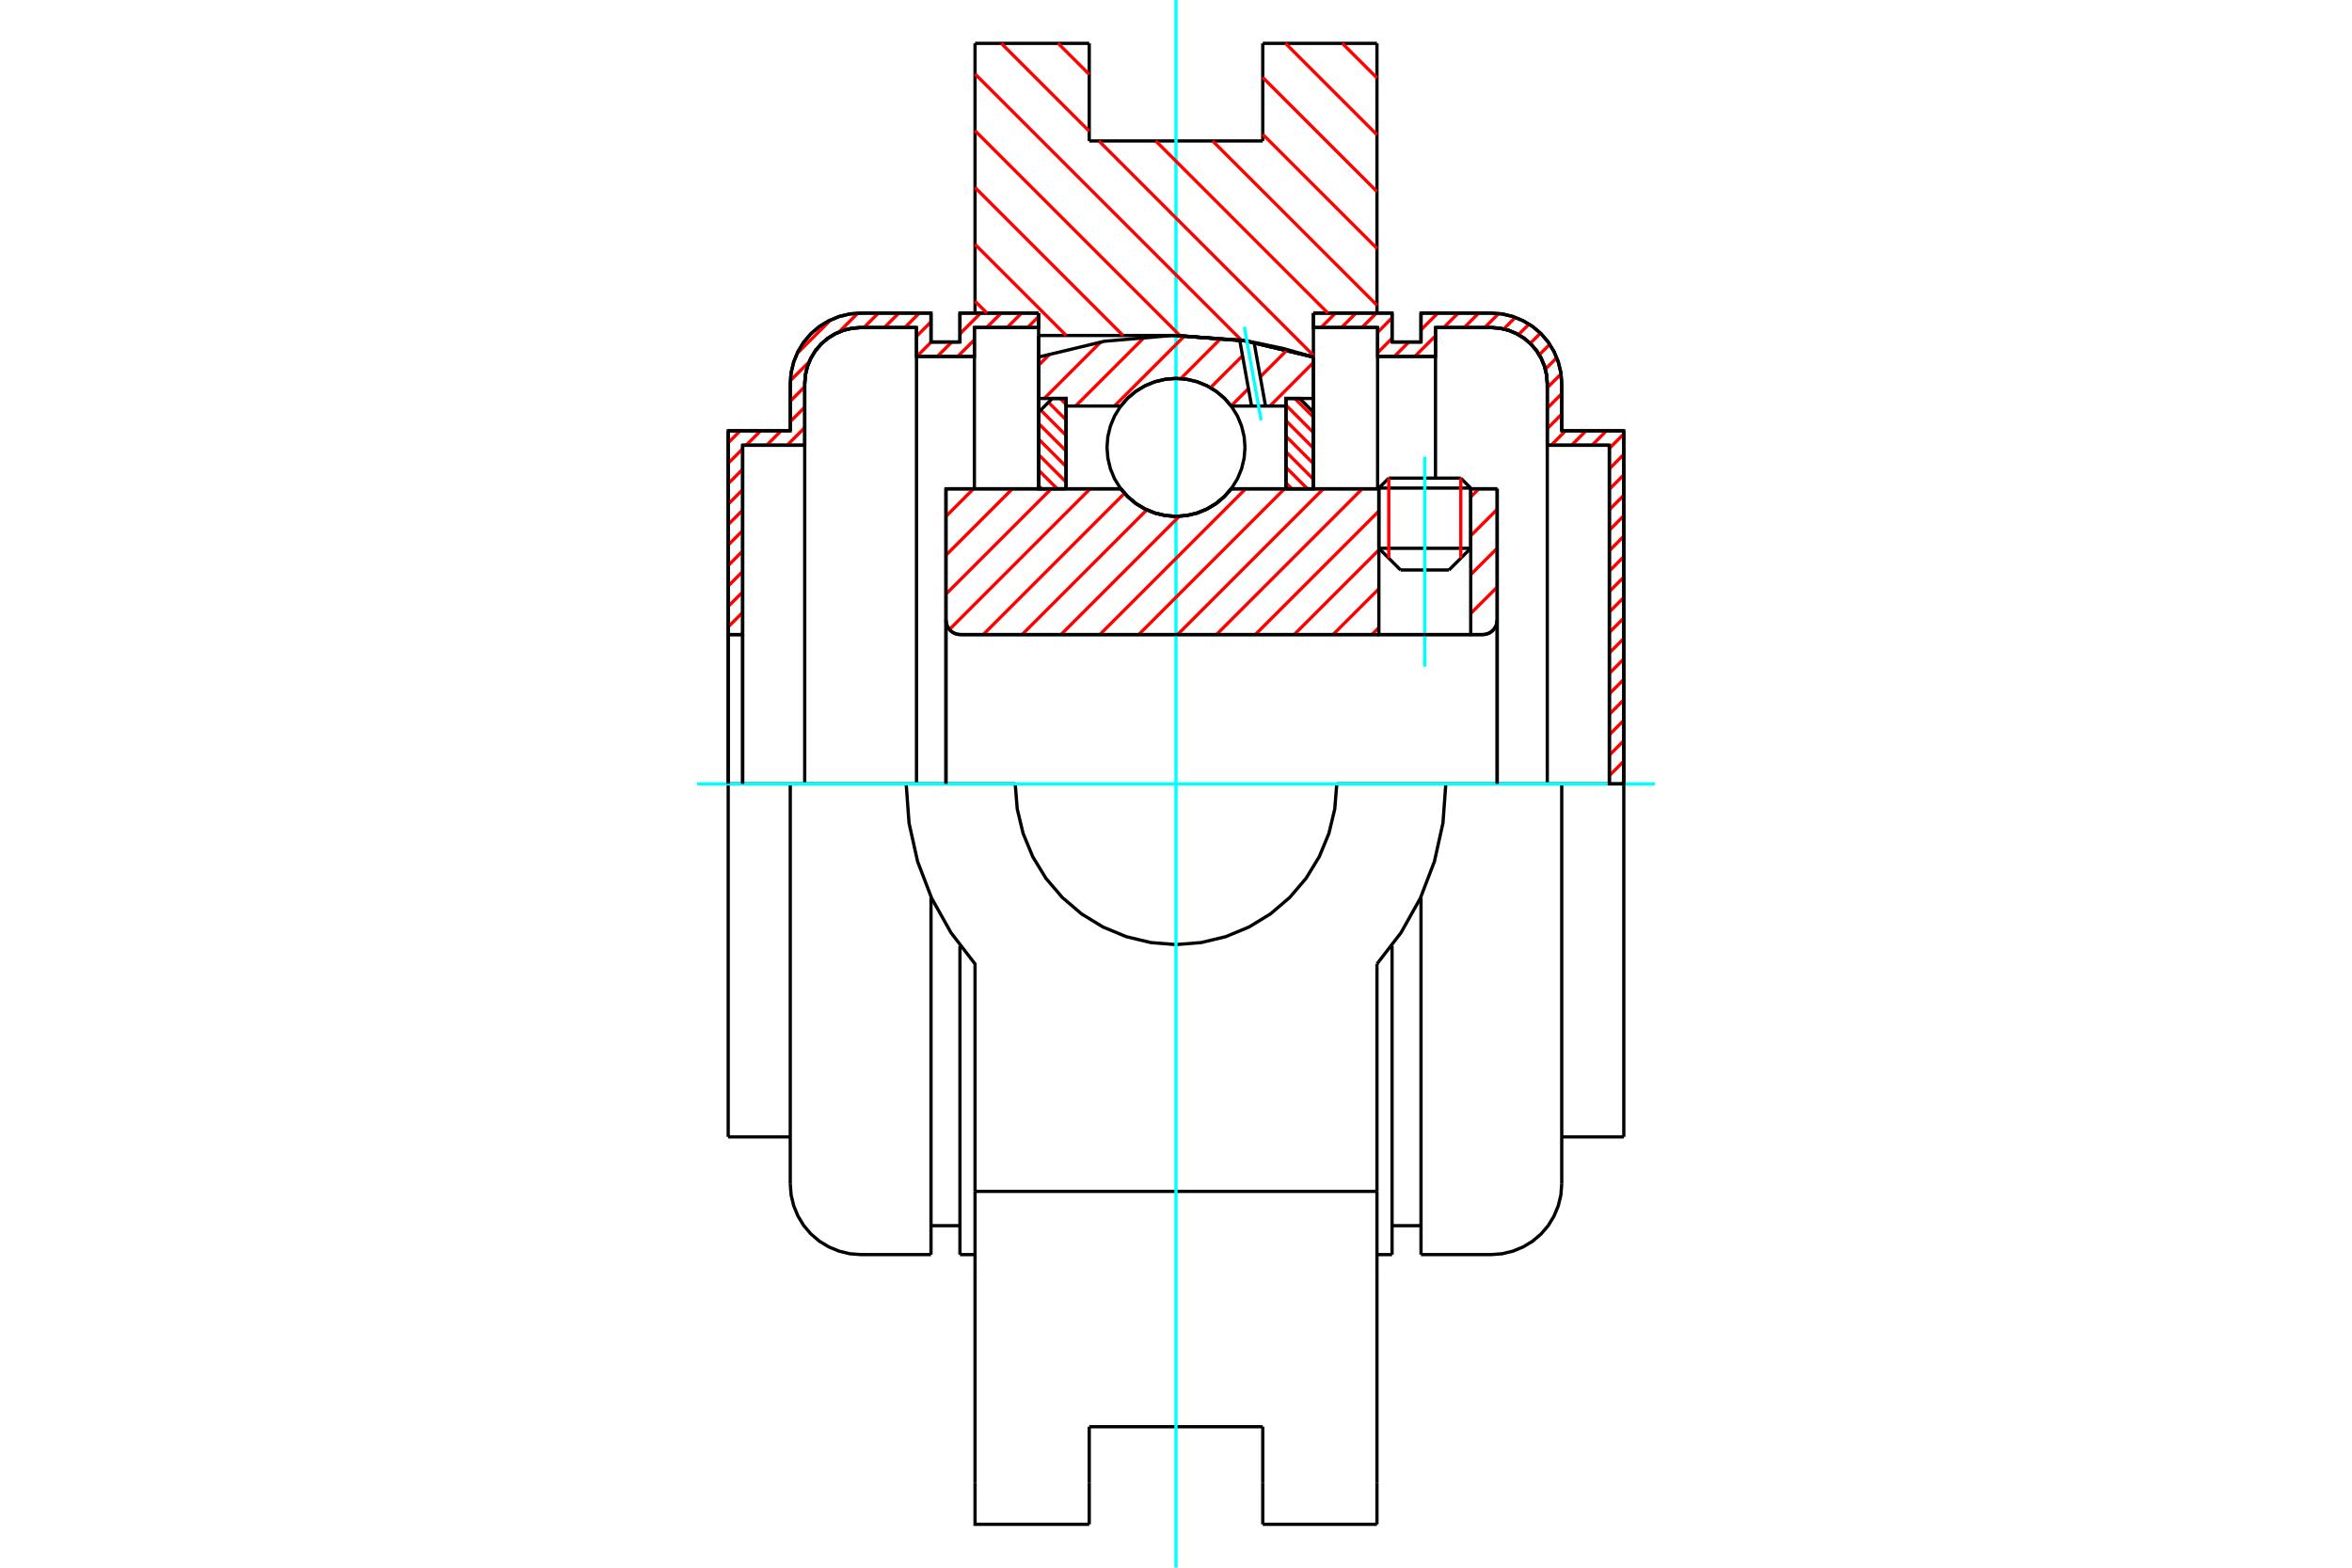 <?xml version="1.0" standalone="no"?>
<!DOCTYPE svg PUBLIC "-//W3C//DTD SVG 1.1//EN"
	"http://www.w3.org/Graphics/SVG/1.1/DTD/svg11.dtd">
<svg xmlns="http://www.w3.org/2000/svg" height="100%" width="100%" viewBox="0 0 36000 24000">
	<rect x="-1800" y="-1200" width="39600" height="26400" style="fill:#FFF"/>
	<g style="fill:none; fill-rule:evenodd" transform="matrix(1 0 0 1 0 0)">
		<g style="fill:none; stroke:#000; stroke-width:50; shape-rendering:geometricPrecision">
			<line x1="22511" y1="7472" x2="21105" y2="7472"/>
			<line x1="21257" y1="7320" x2="22359" y2="7320"/>
			<line x1="21105" y1="8394" x2="22511" y2="8394"/>
			<line x1="22179" y1="8726" x2="21437" y2="8726"/>
			<polyline points="22694,9715 22729,9712 22762,9704 22795,9691 22824,9673 22851,9650 22873,9624 22891,9594 22905,9562 22913,9528 22916,9494"/>
			<line x1="22916" y1="7483" x2="22916" y2="9494"/>
			<line x1="22511" y1="7483" x2="22916" y2="7483"/>
			<line x1="18845" y1="7483" x2="21105" y2="7483"/>
			<polyline points="17155,7483 17263,7605 17388,7710 17528,7794 17679,7855 17837,7893 18000,7905 18163,7893 18321,7855 18472,7794 18612,7710 18737,7605 18845,7483"/>
			<line x1="14479" y1="7483" x2="17155" y2="7483"/>
			<line x1="14479" y1="9494" x2="14479" y2="7483"/>
			<polyline points="14479,9494 14482,9528 14490,9562 14503,9594 14522,9624 14544,9650 14571,9673 14600,9691 14632,9704 14666,9712 14701,9715"/>
			<line x1="22694" y1="9715" x2="14701" y2="9715"/>
			<line x1="22916" y1="9494" x2="22916" y2="12000"/>
			<line x1="14479" y1="9494" x2="14479" y2="12000"/>
			<line x1="21257" y1="7320" x2="21105" y2="7472"/>
			<line x1="22511" y1="7472" x2="22359" y2="7320"/>
			<line x1="22179" y1="8726" x2="22511" y2="8394"/>
			<line x1="21105" y1="8394" x2="21437" y2="8726"/>
			<line x1="21105" y1="7472" x2="21105" y2="8394"/>
			<line x1="22511" y1="8394" x2="22511" y2="7472"/>
			<line x1="21076" y1="664" x2="21076" y2="4793"/>
			<line x1="19328" y1="664" x2="21076" y2="664"/>
			<line x1="19328" y1="2158" x2="19328" y2="664"/>
			<line x1="16672" y1="2158" x2="19328" y2="2158"/>
			<line x1="16672" y1="664" x2="16672" y2="2158"/>
			<line x1="14924" y1="664" x2="16672" y2="664"/>
			<line x1="14924" y1="4793" x2="14924" y2="664"/>
			<line x1="15897" y1="5136" x2="15897" y2="4793"/>
			<line x1="18000" y1="5136" x2="15897" y2="5136"/>
			<polyline points="20103,5466 19065,5219 18000,5136"/>
			<line x1="20103" y1="4793" x2="20103" y2="5466"/>
			<line x1="22130" y1="12000" x2="20461" y2="12000"/>
			<line x1="15539" y1="12000" x2="13870" y2="12000"/>
			<polyline points="15539,12000 15570,12385 15660,12760 15808,13117 16009,13446 16260,13740 16554,13991 16883,14192 17240,14340 17615,14430 18000,14461 18385,14430 18760,14340 19117,14192 19446,13991 19740,13740 19991,13446 20192,13117 20340,12760 20430,12385 20461,12000"/>
			<polyline points="13870,12000 13914,12601 14045,13190 14261,13753 14556,14279 14924,14757 14924,18239"/>
			<line x1="21076" y1="18239" x2="14924" y2="18239"/>
			<line x1="21076" y1="14757" x2="21076" y2="18239"/>
			<polyline points="21076,14757 21444,14279 21739,13753 21955,13190 22086,12601 22130,12000"/>
			<line x1="21076" y1="19513" x2="21076" y2="18239"/>
			<line x1="21076" y1="22704" x2="21076" y2="19513"/>
			<line x1="21076" y1="23336" x2="21076" y2="22704"/>
			<line x1="20103" y1="5466" x2="20103" y2="7483"/>
			<line x1="15897" y1="7483" x2="15897" y2="5136"/>
			<line x1="16672" y1="22704" x2="16672" y2="21842"/>
			<line x1="16672" y1="23336" x2="16672" y2="22704"/>
			<line x1="16672" y1="21842" x2="19328" y2="21842"/>
			<line x1="19328" y1="22704" x2="19328" y2="23336"/>
			<line x1="19328" y1="21842" x2="19328" y2="22704"/>
			<line x1="14924" y1="19513" x2="14924" y2="22704"/>
			<line x1="19328" y1="23336" x2="21076" y2="23336"/>
			<polyline points="14924,22704 14924,23336 16672,23336"/>
			<line x1="14924" y1="19513" x2="14924" y2="18239"/>
			<polyline points="20103,5466 19065,5219 18000,5136"/>
			<line x1="12096" y1="12000" x2="11146" y2="12000"/>
			<line x1="13177" y1="12000" x2="12096" y2="12000"/>
			<line x1="13870" y1="12000" x2="13177" y2="12000"/>
			<line x1="11367" y1="9715" x2="11146" y2="9715"/>
			<line x1="11367" y1="6816" x2="11367" y2="9715"/>
			<line x1="12317" y1="6816" x2="11367" y2="6816"/>
			<line x1="12317" y1="5874" x2="12317" y2="6816"/>
			<polyline points="13177,5014 13042,5025 12911,5056 12787,5108 12672,5178 12569,5266 12481,5369 12411,5484 12359,5608 12328,5739 12317,5874"/>
			<line x1="14028" y1="5014" x2="13177" y2="5014"/>
			<line x1="14028" y1="5457" x2="14028" y2="5014"/>
			<line x1="14914" y1="5457" x2="14028" y2="5457"/>
			<line x1="14914" y1="5014" x2="14914" y2="5457"/>
			<line x1="15897" y1="5014" x2="14914" y2="5014"/>
			<line x1="14693" y1="4793" x2="15897" y2="4793"/>
			<line x1="14693" y1="5236" x2="14693" y2="4793"/>
			<line x1="14250" y1="5236" x2="14693" y2="5236"/>
			<line x1="14250" y1="4793" x2="14250" y2="5236"/>
			<line x1="13177" y1="4793" x2="14250" y2="4793"/>
			<polyline points="13177,4793 13008,4806 12843,4846 12686,4911 12541,4999 12412,5109 12302,5238 12214,5383 12149,5540 12109,5705 12096,5874"/>
			<line x1="12096" y1="6595" x2="12096" y2="5874"/>
			<line x1="11146" y1="6595" x2="12096" y2="6595"/>
			<line x1="11146" y1="9715" x2="11146" y2="6595"/>
			<line x1="11146" y1="17405" x2="11146" y2="12000"/>
			<line x1="12096" y1="18126" x2="12096" y2="12000"/>
			<line x1="15897" y1="5136" x2="15897" y2="7483"/>
			<line x1="14250" y1="19207" x2="14250" y2="13737"/>
			<line x1="14693" y1="19207" x2="14693" y2="14481"/>
			<line x1="11146" y1="9715" x2="11146" y2="12000"/>
			<line x1="11367" y1="9715" x2="11367" y2="12000"/>
			<line x1="12317" y1="6816" x2="12317" y2="12000"/>
			<line x1="14028" y1="5457" x2="14028" y2="12000"/>
			<line x1="14914" y1="5457" x2="14914" y2="7483"/>
			<line x1="11146" y1="17405" x2="12096" y2="17405"/>
			<polyline points="12096,18126 12109,18295 12149,18460 12214,18617 12302,18762 12412,18891 12541,19001 12686,19089 12843,19154 13008,19194 13177,19207 14250,19207"/>
			<line x1="14693" y1="19207" x2="14924" y2="19207"/>
			<line x1="14250" y1="18764" x2="14693" y2="18764"/>
			<polyline points="13177,5014 13042,5025 12911,5056 12787,5108 12672,5178 12569,5266 12481,5369 12411,5484 12359,5608 12328,5739 12317,5874"/>
			<line x1="24633" y1="12000" x2="24633" y2="6816"/>
			<line x1="24854" y1="6595" x2="24854" y2="12000"/>
			<line x1="23904" y1="6595" x2="24854" y2="6595"/>
			<line x1="23904" y1="5874" x2="23904" y2="6595"/>
			<polyline points="23904,5874 23891,5705 23851,5540 23786,5383 23698,5238 23588,5109 23459,4999 23314,4911 23157,4846 22992,4806 22823,4793"/>
			<line x1="21750" y1="4793" x2="22823" y2="4793"/>
			<line x1="21750" y1="5236" x2="21750" y2="4793"/>
			<line x1="21307" y1="5236" x2="21750" y2="5236"/>
			<line x1="21307" y1="4793" x2="21307" y2="5236"/>
			<line x1="20103" y1="4793" x2="21307" y2="4793"/>
			<line x1="21086" y1="5014" x2="20103" y2="5014"/>
			<line x1="21086" y1="5457" x2="21086" y2="5014"/>
			<line x1="21972" y1="5457" x2="21086" y2="5457"/>
			<line x1="21972" y1="5014" x2="21972" y2="5457"/>
			<line x1="22823" y1="5014" x2="21972" y2="5014"/>
			<polyline points="23683,5874 23672,5739 23641,5608 23589,5484 23519,5369 23431,5266 23328,5178 23213,5108 23089,5056 22958,5025 22823,5014"/>
			<line x1="23683" y1="6816" x2="23683" y2="5874"/>
			<line x1="24633" y1="6816" x2="23683" y2="6816"/>
			<line x1="22823" y1="12000" x2="22130" y2="12000"/>
			<line x1="23904" y1="12000" x2="22823" y2="12000"/>
			<line x1="24854" y1="12000" x2="23904" y2="12000"/>
			<line x1="23683" y1="12000" x2="23683" y2="6816"/>
			<line x1="21972" y1="7314" x2="21972" y2="5457"/>
			<line x1="21086" y1="7483" x2="21086" y2="5457"/>
			<line x1="21307" y1="14481" x2="21307" y2="19207"/>
			<line x1="21750" y1="13737" x2="21750" y2="19207"/>
			<line x1="23904" y1="12000" x2="23904" y2="18126"/>
			<line x1="24854" y1="12000" x2="24854" y2="17405"/>
			<polyline points="23683,5874 23672,5739 23641,5608 23589,5484 23519,5369 23431,5266 23328,5178 23213,5108 23089,5056 22958,5025 22823,5014"/>
			<line x1="21307" y1="18764" x2="21750" y2="18764"/>
			<polyline points="21750,19207 22823,19207 22992,19194 23157,19154 23314,19089 23459,19001 23588,18891 23698,18762 23786,18617 23851,18460 23891,18295 23904,18126"/>
			<line x1="23904" y1="17405" x2="24854" y2="17405"/>
			<line x1="21076" y1="19207" x2="21307" y2="19207"/>
		</g>
		<g style="fill:none; stroke:#0FF; stroke-width:50; shape-rendering:geometricPrecision">
			<line x1="21808" y1="10206" x2="21808" y2="6992"/>
			<line x1="10670" y1="12000" x2="25330" y2="12000"/>
			<line x1="18000" y1="24000" x2="18000" y2="0"/>
		</g>
		<g style="fill:none; stroke:#F00; stroke-width:50; shape-rendering:geometricPrecision">
			<line x1="24854" y1="11966" x2="24820" y2="12000"/>
			<line x1="24854" y1="11653" x2="24633" y2="11874"/>
			<line x1="24854" y1="11340" x2="24633" y2="11561"/>
			<line x1="24854" y1="11027" x2="24633" y2="11248"/>
			<line x1="24854" y1="10713" x2="24633" y2="10935"/>
			<line x1="24854" y1="10400" x2="24633" y2="10622"/>
			<line x1="24854" y1="10087" x2="24633" y2="10309"/>
			<line x1="24854" y1="9774" x2="24633" y2="9995"/>
			<line x1="24854" y1="9461" x2="24633" y2="9682"/>
			<line x1="24854" y1="9148" x2="24633" y2="9369"/>
			<line x1="24854" y1="8835" x2="24633" y2="9056"/>
			<line x1="24854" y1="8521" x2="24633" y2="8743"/>
			<line x1="24854" y1="8208" x2="24633" y2="8430"/>
			<line x1="24854" y1="7895" x2="24633" y2="8117"/>
			<line x1="24854" y1="7582" x2="24633" y2="7803"/>
			<line x1="24854" y1="7269" x2="24633" y2="7490"/>
			<line x1="24854" y1="6956" x2="24633" y2="7177"/>
			<line x1="24854" y1="6643" x2="24633" y2="6864"/>
			<line x1="24589" y1="6595" x2="24368" y2="6816"/>
			<line x1="24276" y1="6595" x2="24055" y2="6816"/>
			<line x1="23963" y1="6595" x2="23742" y2="6816"/>
			<line x1="23904" y1="6340" x2="23683" y2="6562"/>
			<line x1="23904" y1="6027" x2="23683" y2="6249"/>
			<line x1="23894" y1="5725" x2="23683" y2="5935"/>
			<line x1="23829" y1="5476" x2="23653" y2="5652"/>
			<line x1="23720" y1="5272" x2="23560" y2="5432"/>
			<line x1="23578" y1="5101" x2="23422" y2="5257"/>
			<line x1="23404" y1="4962" x2="23242" y2="5123"/>
			<line x1="23194" y1="4859" x2="23016" y2="5037"/>
			<line x1="22940" y1="4800" x2="22725" y2="5014"/>
			<line x1="22633" y1="4793" x2="22412" y2="5014"/>
			<line x1="21972" y1="5455" x2="21969" y2="5457"/>
			<line x1="22320" y1="4793" x2="22099" y2="5014"/>
			<line x1="21972" y1="5141" x2="21656" y2="5457"/>
			<line x1="22007" y1="4793" x2="21750" y2="5050"/>
			<line x1="21564" y1="5236" x2="21343" y2="5457"/>
			<line x1="21307" y1="5179" x2="21086" y2="5401"/>
			<line x1="21307" y1="4866" x2="21086" y2="5088"/>
			<line x1="21068" y1="4793" x2="20846" y2="5014"/>
			<line x1="20755" y1="4793" x2="20533" y2="5014"/>
			<line x1="20441" y1="4793" x2="20220" y2="5014"/>
			<line x1="20128" y1="4793" x2="20103" y2="4818"/>
		</g>
		<g style="fill:none; stroke:#000; stroke-width:50; shape-rendering:geometricPrecision">
			<polyline points="20103,4793 21307,4793 21307,5236 21750,5236 21750,4793 22823,4793"/>
			<polyline points="23904,5874 23891,5705 23851,5540 23786,5383 23698,5238 23588,5109 23459,4999 23314,4911 23157,4846 22992,4806 22823,4793"/>
			<polyline points="23904,5874 23904,6595 24854,6595 24854,12000 24633,12000 24633,6816 23683,6816 23683,5874 23672,5739 23641,5608 23589,5484 23519,5369 23431,5266 23328,5178 23213,5108 23089,5056 22958,5025 22823,5014 21972,5014 21972,5457 21086,5457 21086,5014 20103,5014 20103,4793"/>
		</g>
		<g style="fill:none; stroke:#F00; stroke-width:50; shape-rendering:geometricPrecision">
			<line x1="11367" y1="9689" x2="11341" y2="9715"/>
			<line x1="15897" y1="4846" x2="15728" y2="5014"/>
			<line x1="11367" y1="9376" x2="11146" y2="9597"/>
			<line x1="15637" y1="4793" x2="15415" y2="5014"/>
			<line x1="11367" y1="9063" x2="11146" y2="9284"/>
			<line x1="15324" y1="4793" x2="15102" y2="5014"/>
			<line x1="14914" y1="5202" x2="14659" y2="5457"/>
			<line x1="11367" y1="8749" x2="11146" y2="8971"/>
			<line x1="15010" y1="4793" x2="14693" y2="5111"/>
			<line x1="14568" y1="5236" x2="14346" y2="5457"/>
			<line x1="11367" y1="8436" x2="11146" y2="8658"/>
			<line x1="14697" y1="4793" x2="14693" y2="4797"/>
			<line x1="14254" y1="5236" x2="14033" y2="5457"/>
			<line x1="11367" y1="8123" x2="11146" y2="8345"/>
			<line x1="14250" y1="4927" x2="14028" y2="5149"/>
			<line x1="11367" y1="7810" x2="11146" y2="8031"/>
			<line x1="14071" y1="4793" x2="13850" y2="5014"/>
			<line x1="12317" y1="6547" x2="12048" y2="6816"/>
			<line x1="11367" y1="7497" x2="11146" y2="7718"/>
			<line x1="13758" y1="4793" x2="13536" y2="5014"/>
			<line x1="12317" y1="6233" x2="12096" y2="6455"/>
			<line x1="11956" y1="6595" x2="11735" y2="6816"/>
			<line x1="11367" y1="7184" x2="11146" y2="7405"/>
			<line x1="13445" y1="4793" x2="13223" y2="5014"/>
			<line x1="12317" y1="5920" x2="12096" y2="6142"/>
			<line x1="11643" y1="6595" x2="11421" y2="6816"/>
			<line x1="11367" y1="6871" x2="11146" y2="7092"/>
			<line x1="13130" y1="4794" x2="12842" y2="5083"/>
			<line x1="12386" y1="5539" x2="12097" y2="5827"/>
			<line x1="11330" y1="6595" x2="11146" y2="6779"/>
			<line x1="12715" y1="4897" x2="12200" y2="5412"/>
		</g>
		<g style="fill:none; stroke:#000; stroke-width:50; shape-rendering:geometricPrecision">
			<polyline points="15897,4793 14693,4793 14693,5236 14250,5236 14250,4793 13177,4793 13008,4806 12843,4846 12686,4911 12541,4999 12412,5109 12302,5238 12214,5383 12149,5540 12109,5705 12096,5874 12096,6595 11146,6595 11146,9715 11367,9715 11367,6816 12317,6816 12317,5874"/>
			<polyline points="13177,5014 13042,5025 12911,5056 12787,5108 12672,5178 12569,5266 12481,5369 12411,5484 12359,5608 12328,5739 12317,5874"/>
			<polyline points="13177,5014 14028,5014 14028,5457 14914,5457 14914,5014 15897,5014 15897,4793"/>
			<line x1="11146" y1="12000" x2="11146" y2="9715"/>
			<line x1="11367" y1="9715" x2="11367" y2="12000"/>
		</g>
		<g style="fill:none; stroke:#F00; stroke-width:50; shape-rendering:geometricPrecision">
			<line x1="20546" y1="664" x2="21076" y2="1193"/>
			<line x1="19676" y1="664" x2="21076" y2="2063"/>
			<line x1="19328" y1="1186" x2="21076" y2="2933"/>
			<line x1="19328" y1="2056" x2="21076" y2="3803"/>
			<line x1="18560" y1="2158" x2="21076" y2="4673"/>
			<line x1="16196" y1="664" x2="16672" y2="1139"/>
			<line x1="17690" y1="2158" x2="20325" y2="4793"/>
			<line x1="15326" y1="664" x2="16672" y2="2009"/>
			<line x1="16820" y1="2158" x2="20103" y2="5441"/>
			<line x1="14924" y1="1132" x2="19006" y2="5213"/>
			<line x1="14924" y1="2001" x2="18061" y2="5138"/>
			<line x1="14924" y1="2871" x2="17189" y2="5136"/>
			<line x1="14924" y1="3741" x2="16319" y2="5136"/>
			<line x1="14924" y1="4611" x2="15106" y2="4793"/>
		</g>
		<g style="fill:none; stroke:#000; stroke-width:50; shape-rendering:geometricPrecision">
			<polyline points="20103,5466 19065,5219 18000,5136"/>
		</g>
		<g style="fill:none; stroke:#F00; stroke-width:50; shape-rendering:geometricPrecision">
			<line x1="22359" y1="7320" x2="22359" y2="8546"/>
			<line x1="21257" y1="8546" x2="21257" y2="7320"/>
			<line x1="15897" y1="7436" x2="15944" y2="7483"/>
			<line x1="15897" y1="7198" x2="16182" y2="7483"/>
			<line x1="15897" y1="6960" x2="16317" y2="7380"/>
			<line x1="15897" y1="6722" x2="16317" y2="7142"/>
			<line x1="15897" y1="6484" x2="16317" y2="6904"/>
			<line x1="15929" y1="6278" x2="16317" y2="6666"/>
			<line x1="16048" y1="6159" x2="16317" y2="6428"/>
			<line x1="16227" y1="6100" x2="16317" y2="6190"/>
		</g>
		<g style="fill:none; stroke:#000; stroke-width:50; shape-rendering:geometricPrecision">
			<polyline points="16317,7483 16317,6100 16107,6100 15897,6310 15897,7483 16317,7483"/>
		</g>
		<g style="fill:none; stroke:#F00; stroke-width:50; shape-rendering:geometricPrecision">
			<line x1="19818" y1="6100" x2="20103" y2="6385"/>
			<line x1="19683" y1="6202" x2="20103" y2="6623"/>
			<line x1="19683" y1="6440" x2="20103" y2="6861"/>
			<line x1="19683" y1="6678" x2="20103" y2="7099"/>
			<line x1="19683" y1="6916" x2="20103" y2="7337"/>
			<line x1="19683" y1="7154" x2="20011" y2="7483"/>
			<line x1="19683" y1="7392" x2="19773" y2="7483"/>
		</g>
		<g style="fill:none; stroke:#000; stroke-width:50; shape-rendering:geometricPrecision">
			<polyline points="19683,7483 19683,6100 19893,6100 20103,6310 20103,7483 19683,7483"/>
			<polyline points="19056,6849 19043,6684 19004,6523 18941,6370 18854,6228 18747,6102 18621,5995 18479,5908 18326,5845 18165,5806 18000,5793 17835,5806 17674,5845 17521,5908 17379,5995 17253,6102 17146,6228 17059,6370 16996,6523 16957,6684 16944,6849 16957,7014 16996,7176 17059,7329 17146,7470 17253,7596 17379,7704 17521,7790 17674,7854 17835,7892 18000,7905 18165,7892 18326,7854 18479,7790 18621,7704 18747,7596 18854,7470 18941,7329 19004,7176 19043,7014 19056,6849"/>
		</g>
		<g style="fill:none; stroke:#F00; stroke-width:50; shape-rendering:geometricPrecision">
			<line x1="20103" y1="5550" x2="19438" y2="6216"/>
			<line x1="19707" y1="5352" x2="19290" y2="5769"/>
			<line x1="19109" y1="5949" x2="18844" y2="6215"/>
			<line x1="19219" y1="5245" x2="19199" y2="5265"/>
			<line x1="19019" y1="5445" x2="18528" y2="5935"/>
			<line x1="18694" y1="5174" x2="18073" y2="5796"/>
			<line x1="18136" y1="5138" x2="17058" y2="6216"/>
			<line x1="17523" y1="5156" x2="16463" y2="6216"/>
			<line x1="16850" y1="5234" x2="15984" y2="6100"/>
			<line x1="16075" y1="5414" x2="15897" y2="5592"/>
		</g>
		<g style="fill:none; stroke:#000; stroke-width:50; shape-rendering:geometricPrecision">
			<polyline points="15897,7483 15897,6100 15897,5466"/>
			<polyline points="18975,5206 17940,5136 16906,5224 15897,5466"/>
			<polyline points="19195,5241 19085,5222 18975,5206"/>
			<polyline points="20103,5466 19653,5338 19195,5241"/>
			<polyline points="20103,5466 20103,6100 19683,6100 19683,6216 19683,7483"/>
			<polyline points="19683,6216 19370,6216 19157,6216 18845,6216 18737,6093 18612,5989 18472,5905 18321,5843 18163,5806 18000,5793 17837,5806 17679,5843 17528,5905 17388,5989 17263,6093 17155,6216 16317,6216 16317,7483"/>
			<polyline points="16317,6216 16317,6100 15897,6100"/>
			<line x1="20103" y1="6100" x2="20103" y2="7483"/>
		</g>
		<g style="fill:none; stroke:#0FF; stroke-width:50; shape-rendering:geometricPrecision">
			<line x1="19303" y1="6434" x2="19046" y2="5004"/>
		</g>
		<g style="fill:none; stroke:#000; stroke-width:50; shape-rendering:geometricPrecision">
			<line x1="19157" y1="6216" x2="18975" y2="5206"/>
			<line x1="19370" y1="6216" x2="19195" y2="5241"/>
		</g>
		<g style="fill:none; stroke:#F00; stroke-width:50; shape-rendering:geometricPrecision">
			<line x1="22868" y1="9630" x2="22830" y2="9668"/>
			<line x1="22916" y1="8988" x2="22511" y2="9392"/>
			<line x1="22916" y1="8393" x2="22511" y2="8797"/>
			<line x1="22916" y1="7798" x2="22511" y2="8202"/>
			<line x1="21105" y1="9608" x2="20998" y2="9715"/>
			<line x1="22636" y1="7483" x2="22511" y2="7608"/>
			<line x1="21105" y1="9014" x2="20403" y2="9715"/>
			<line x1="21105" y1="8419" x2="19809" y2="9715"/>
			<line x1="21105" y1="7824" x2="19214" y2="9715"/>
			<line x1="20851" y1="7483" x2="18619" y2="9715"/>
			<line x1="20256" y1="7483" x2="18024" y2="9715"/>
			<line x1="19661" y1="7483" x2="17429" y2="9715"/>
			<line x1="19066" y1="7483" x2="16834" y2="9715"/>
			<line x1="18050" y1="7904" x2="16239" y2="9715"/>
			<line x1="17553" y1="7806" x2="15644" y2="9715"/>
			<line x1="17212" y1="7552" x2="15049" y2="9715"/>
			<line x1="16686" y1="7483" x2="14532" y2="9637"/>
			<line x1="16091" y1="7483" x2="14479" y2="9095"/>
			<line x1="15496" y1="7483" x2="14479" y2="8500"/>
			<line x1="14901" y1="7483" x2="14479" y2="7905"/>
		</g>
		<g style="fill:none; stroke:#000; stroke-width:50; shape-rendering:geometricPrecision">
			<line x1="22916" y1="12000" x2="22916" y2="7483"/>
			<polyline points="22694,9715 22729,9712 22762,9704 22795,9691 22824,9673 22851,9650 22873,9624 22891,9594 22905,9562 22913,9528 22916,9494"/>
			<polyline points="22694,9715 22511,9715 22511,7483"/>
			<polyline points="22511,9715 21105,9715 21105,7483"/>
			<line x1="21105" y1="9715" x2="14701" y2="9715"/>
			<polyline points="14479,9494 14482,9528 14490,9562 14503,9594 14522,9624 14544,9650 14571,9673 14600,9691 14632,9704 14666,9712 14701,9715"/>
			<polyline points="14479,9494 14479,7483 14900,7483 17155,7483 17263,7605 17388,7710 17528,7794 17679,7855 17837,7893 18000,7905 18163,7893 18321,7855 18472,7794 18612,7710 18737,7605 18845,7483 21105,7483"/>
			<line x1="22511" y1="7483" x2="22916" y2="7483"/>
			<line x1="14479" y1="12000" x2="14479" y2="9494"/>
		</g>
	</g>
</svg>

